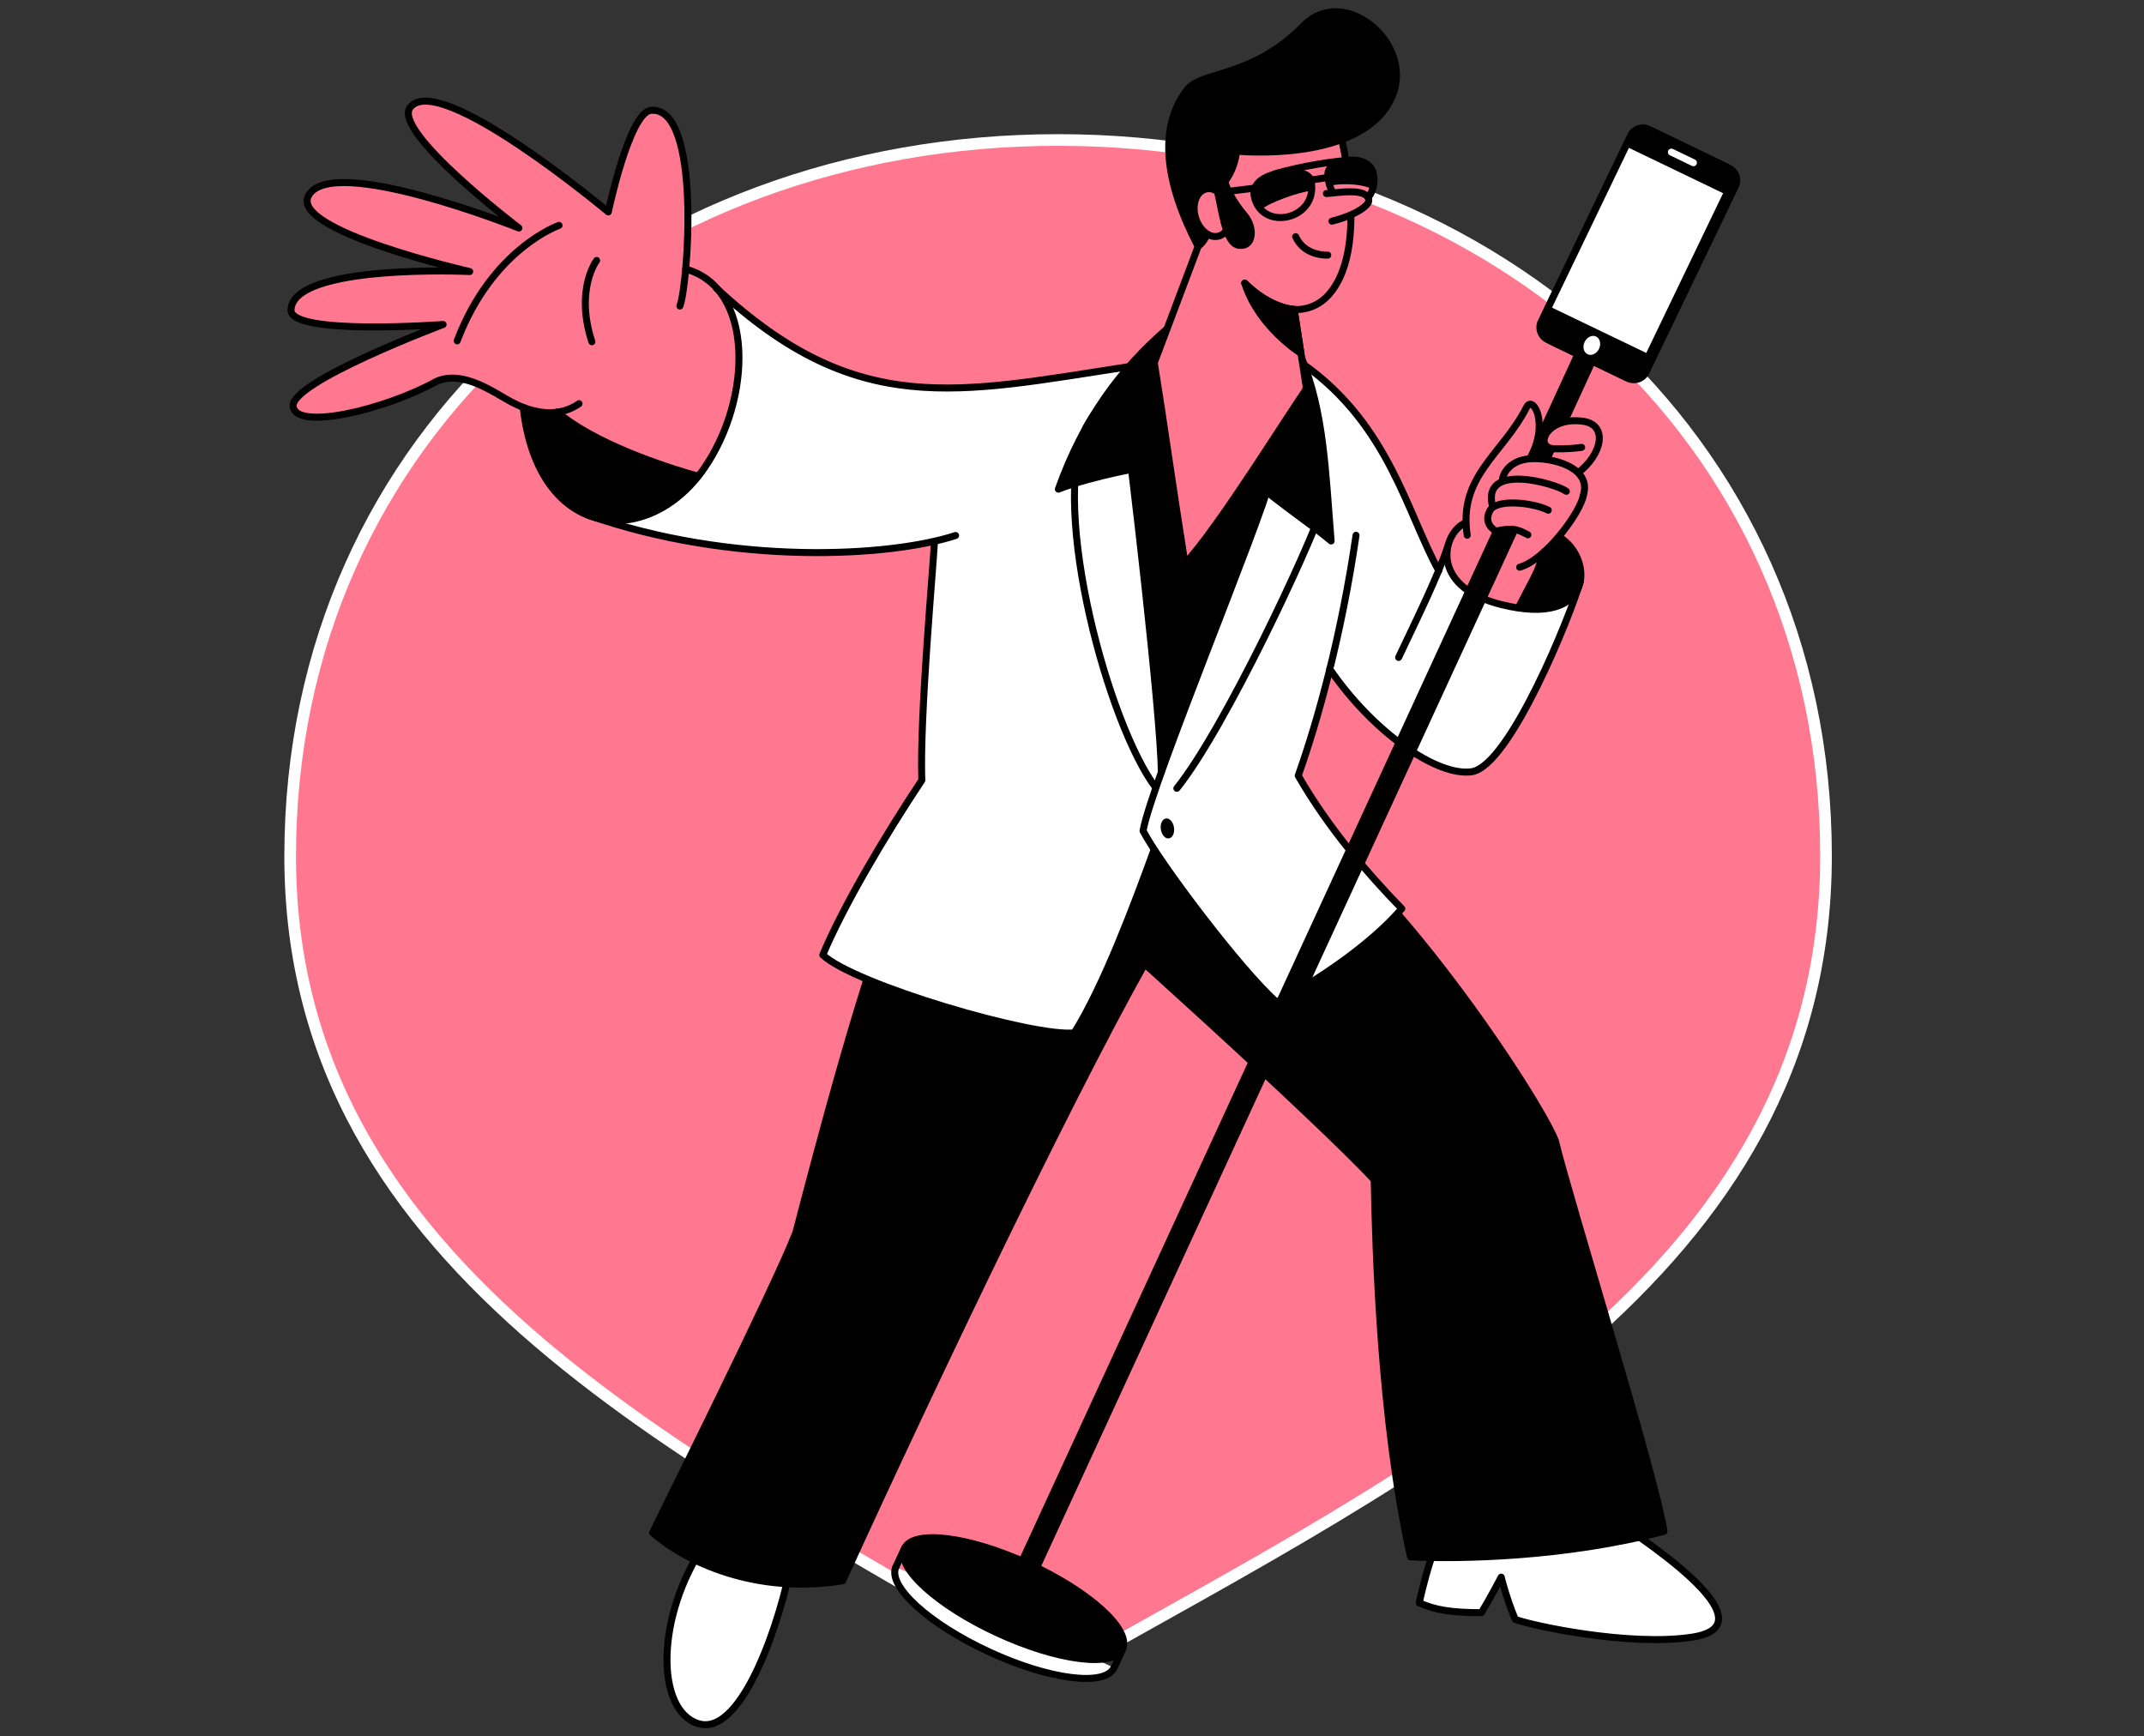 <svg width="368" height="298" viewBox="0 0 368 298" fill="none" xmlns="http://www.w3.org/2000/svg">
<rect x="0" y="0" width="368" height="298" fill="#333333" stroke="none"/>
<g clip-path="url(#clip0_10239_79)">
<path d="M181.612 24.025C254.506 24.025 313.421 74.247 313.421 146.881C313.421 182.831 296.255 209.032 271.329 230.638C246.36 252.281 213.719 269.218 182.879 286.667L182.848 286.685L182.817 286.705C182.182 287.128 181.273 287.136 180.509 286.755L180.357 286.673C150.246 268.727 117.617 251.824 92.452 230.314C67.335 208.846 49.805 182.909 49.805 146.969C49.805 74.335 108.72 24.026 181.612 24.025Z" fill="#FF788F" stroke="white" stroke-width="2"/>
<path d="M260.466 104.274L252.618 101.785L249.443 98.812L248.332 95.155L249.045 92.28L250.78 89.756L252.683 89.235L256.616 91.446L264.796 95.498L260.466 104.274Z" fill="#FF788F"/>
<path d="M90.025 67.153C89.873 70.68 90.696 75.164 91.916 78.62C93.135 82.076 95.005 86.17 99.785 87.883C104.565 89.596 105.337 90.124 109.146 88.804C113.001 87.478 115.254 86.534 117.487 84.256C119.721 81.979 122.491 77.176 122.491 77.176L90.025 67.153Z" fill="black"/>
<path d="M122.919 82.09L115.665 80.478L103.495 75.653L97.726 72.293L92.242 67.782L113.506 45.217L119.127 46.709L122.136 48.601L123.974 50.671L125.572 53.885L130.69 65.965L122.919 82.09Z" fill="#FF788F"/>
<path d="M191.217 286.215C189.689 289.491 180.1 288.282 169.779 283.496C159.414 278.718 152.286 272.2 153.769 268.931" fill="white"/>
<path d="M191.217 286.215C189.689 289.491 180.1 288.282 169.779 283.496C159.414 278.718 152.286 272.2 153.769 268.931" stroke="black" stroke-width="1.2" stroke-miterlimit="10" stroke-linecap="round" stroke-linejoin="round"/>
<path d="M121.021 264.898C112.506 277.356 112.496 293.586 119.891 295.821C127.622 298.144 134.286 276.887 135.806 268.126" fill="white"/>
<path d="M121.021 264.898C112.506 277.356 112.496 293.586 119.891 295.821C127.622 298.144 134.286 276.887 135.806 268.126" stroke="black" stroke-width="1.2" stroke-miterlimit="10" stroke-linecap="round" stroke-linejoin="round"/>
<path d="M275.874 260.05C291.338 270.135 301.224 279.321 290.457 280.966C279.69 282.611 262.91 278.997 260.07 277.909C258.459 274.006 257.673 270.668 257.673 270.668C257.673 270.668 255.781 274.277 254.271 276.767C249.108 276.772 246.267 276.284 243.594 275.078C244.335 271.784 246.03 265.071 247.483 263.42C248.937 261.768 273.928 258.78 275.874 260.05Z" fill="white" stroke="black" stroke-width="1.2" stroke-miterlimit="10" stroke-linecap="round" stroke-linejoin="round"/>
<path d="M155.04 150.809C148.702 165.147 140.419 196.932 136.609 211.529C132.975 220.936 113.413 260.069 112.024 263.047C117.719 268.032 129.743 273.71 144.634 271.296C161.106 235.171 186.597 182.04 199.013 161.01C177.376 155.787 155.04 150.809 155.04 150.809Z" fill="black" stroke="black" stroke-width="1.2" stroke-miterlimit="10" stroke-linecap="round" stroke-linejoin="round"/>
<path d="M218.496 137.657C237.916 148.29 264.532 189.127 266.988 195.851C268.993 204.443 284.242 253.563 285.608 262.805C268.726 267.275 250.611 267.599 242.112 267.191C236.905 243.968 236.094 214.217 235.87 202.496C227.173 192.944 186.149 155.876 180.479 151.348C194.431 141.886 213.409 141.476 218.496 137.657Z" fill="black" stroke="black" stroke-width="1.2" stroke-miterlimit="10" stroke-linecap="round" stroke-linejoin="round"/>
<path d="M224.169 63.441C227.272 64.442 229.892 67.407 232.124 70.247C234.363 73.132 237.521 78.412 239.987 82.784C242.453 87.156 246.953 97.902 246.953 97.902L248.369 95.104C248.369 95.104 248.076 96.808 249.187 98.344C250.298 99.88 253.028 102.967 258.762 103.981C264.495 104.995 267.046 104.191 267.046 104.191L262.351 110.578L254.001 130.157L248.1 131.058L238.175 125.844L227.083 113.293" fill="white"/>
<path d="M105.296 89.853C114.424 91.363 121.195 94.34 132.071 94.614C142.94 94.844 151.408 94.749 157.744 93.366C164.079 91.983 160.131 93.001 160.131 93.001L162.017 98.706L173.686 142.795L194.023 144.944L211.772 142.232L197.596 110.098L190.848 68.945L195.518 62.7L187.551 63.963C187.551 63.963 170.751 66.852 162.958 66.844C155.166 66.836 147.922 65.592 140.521 62.112C133.12 58.633 123.511 50.05 123.511 50.05C123.511 50.05 125.782 51.64 126.342 56.211C126.902 60.781 126.284 68.805 125.241 71.638C124.199 74.472 121.688 80.065 119.499 82.335C117.311 84.606 113.999 87.371 112.169 88.066C110.273 88.632 105.296 89.853 105.296 89.853Z" fill="white"/>
<path d="M160.394 92.916C160.203 97.094 157.837 122.95 158.221 133.91C151.842 143.459 144.633 155.718 141.225 163.891C146.663 169.007 177.457 178.041 184.391 177.259C189.507 169.101 194.802 154.876 198.079 145.846" fill="white"/>
<path d="M160.394 92.916C160.203 97.094 157.837 122.95 158.221 133.91C151.842 143.459 144.633 155.718 141.225 163.891C146.663 169.007 177.457 178.041 184.391 177.259C189.507 169.101 194.802 154.876 198.079 145.846" stroke="black" stroke-width="1.2" stroke-miterlimit="10" stroke-linecap="round" stroke-linejoin="round"/>
<path d="M116.696 52.522C118.068 49.131 120.495 18.241 111.749 18.931C108.013 19.226 104.409 36.373 104.409 36.373C104.409 36.373 75.337 12.047 70.41 18.424C67.207 22.509 89.064 39.132 89.064 39.132C89.064 39.132 56.854 26.258 52.948 33.586C49.765 39.604 80.616 46.601 80.616 46.601C80.616 46.601 50.296 45.194 49.948 53.176C49.753 57.632 76.057 55.688 76.057 55.688C76.057 55.688 49.766 65.56 50.316 69.763C50.865 73.967 66.208 70.285 74.921 65.451C79.541 63.408 84.963 67.512 87.768 68.974C89.926 70.12 94.968 72.346 99.386 69.274" fill="#FF788F"/>
<path d="M116.696 52.522C118.068 49.131 120.495 18.241 111.749 18.931C108.013 19.226 104.409 36.373 104.409 36.373C104.409 36.373 75.337 12.047 70.41 18.424C67.207 22.509 89.064 39.132 89.064 39.132C89.064 39.132 56.854 26.258 52.948 33.586C49.765 39.604 80.616 46.601 80.616 46.601C80.616 46.601 50.296 45.194 49.948 53.176C49.753 57.632 76.057 55.688 76.057 55.688C76.057 55.688 49.766 65.56 50.316 69.763C50.865 73.967 66.208 70.285 74.921 65.451C79.541 63.408 84.963 67.512 87.768 68.974C89.926 70.12 94.968 72.346 99.386 69.274" stroke="black" stroke-width="1.2" stroke-miterlimit="10" stroke-linecap="round" stroke-linejoin="round"/>
<path d="M102.408 44.7C102.408 44.7 98.647 49.654 101.59 58.655Z" fill="#FF788F"/>
<path d="M102.408 44.7C102.408 44.7 98.647 49.654 101.59 58.655" stroke="black" stroke-width="1.2" stroke-miterlimit="10" stroke-linecap="round" stroke-linejoin="round"/>
<path d="M95.956 38.679C95.956 38.679 84.483 42.645 78.469 58.501Z" fill="#FF788F"/>
<path d="M95.956 38.679C95.956 38.679 84.483 42.645 78.469 58.501" stroke="black" stroke-width="1.2" stroke-miterlimit="10" stroke-linecap="round" stroke-linejoin="round"/>
<path d="M100.828 88.371C125.676 97.115 152.693 95.615 164.02 91.902" stroke="black" stroke-width="1.2" stroke-miterlimit="10" stroke-linecap="round" stroke-linejoin="round"/>
<path d="M89.801 69.909C92.396 92.932 111.268 94.244 120.86 80.377C129.198 68.269 129.402 49.383 117.711 46.19" stroke="black" stroke-width="1.2" stroke-miterlimit="10" stroke-linecap="round" stroke-linejoin="round"/>
<path d="M193.755 62.925C164.292 67.426 147.088 71.899 122.958 49.445" stroke="black" stroke-width="1.2" stroke-miterlimit="10" stroke-linecap="round" stroke-linejoin="round"/>
<path d="M95.643 70.721C101.947 76.074 113.657 80.001 119.823 81.733Z" fill="#FF788F"/>
<path d="M95.643 70.721C101.947 76.074 113.657 80.001 119.823 81.733" stroke="black" stroke-width="1.2" stroke-miterlimit="10" stroke-linecap="round" stroke-linejoin="round"/>
<path d="M198.387 135.196C190.297 124.491 180.253 87.715 186.234 73.754C187.217 71.437 192.352 64.613 197.78 60.004" fill="white"/>
<path d="M198.387 135.196C190.297 124.491 180.253 87.715 186.234 73.754C187.217 71.437 192.352 64.613 197.78 60.004" stroke="black" stroke-width="1.2" stroke-miterlimit="10" stroke-linecap="round" stroke-linejoin="round"/>
<path d="M232.752 91.864C230.257 109.027 226.184 123.71 222.827 133.121C227.981 142.107 235.033 150.25 240.606 155.945C235.239 162.159 226.294 168.182 219.131 171.996C212.897 166.494 198.897 147.887 196.197 142.583C197.657 134.338 216.32 89.626 218.085 82.165" fill="white"/>
<path d="M232.752 91.864C230.257 109.027 226.184 123.71 222.827 133.121C227.981 142.107 235.033 150.25 240.606 155.945C235.239 162.159 226.294 168.182 219.131 171.996C212.897 166.494 198.897 147.887 196.197 142.583C197.657 134.338 216.32 89.626 218.085 82.165" stroke="black" stroke-width="1.2" stroke-miterlimit="10" stroke-linecap="round" stroke-linejoin="round"/>
<path d="M214.462 81.981C220.597 87.13 225.039 89.955 228.477 92.841C227.495 80.682 227.246 70.9 223.396 61.392" fill="black"/>
<path d="M214.462 81.981C220.597 87.13 225.039 89.955 228.477 92.841C227.495 80.682 227.246 70.9 223.396 61.392" stroke="black" stroke-width="1.2" stroke-miterlimit="10" stroke-linecap="round" stroke-linejoin="round"/>
<path d="M200.323 56.434C192.544 63.154 186.015 71.713 181.66 83.95C187.837 81.531 197.374 79.981 197.374 79.981" fill="black"/>
<path d="M200.323 56.434C192.544 63.154 186.015 71.713 181.66 83.95C187.837 81.531 197.374 79.981 197.374 79.981" stroke="black" stroke-width="1.2" stroke-miterlimit="10" stroke-linecap="round" stroke-linejoin="round"/>
<path d="M218.096 44.82L208.005 36.404L198.117 62.21C198.117 62.21 211.81 71.874 224.446 66.164C223.988 63.467 218.096 44.82 218.096 44.82Z" fill="#FF788F"/>
<path d="M213.647 48.589C217.24 52.19 220.808 53.212 222.959 53.114C224.924 52.998 226.72 52.078 228.021 50.635C236.131 41.558 228.92 18.502 228.92 18.502C228.92 18.502 220.742 16.571 220.139 16.847C219.535 17.124 206.595 22.651 206.595 22.651L205.664 34.964" fill="#FF788F"/>
<path d="M213.647 48.589C217.24 52.19 220.808 53.212 222.959 53.114C224.924 52.998 226.72 52.078 228.021 50.635C236.131 41.558 228.92 18.502 228.92 18.502C228.92 18.502 220.742 16.571 220.139 16.847C219.535 17.124 206.595 22.651 206.595 22.651L205.664 34.964" stroke="black" stroke-width="1.2" stroke-miterlimit="10" stroke-linecap="round" stroke-linejoin="round"/>
<path d="M206.245 34.23C206.245 34.23 211.43 32.562 212.261 25.934C215.816 26.267 234.432 27.111 238.951 16.555C242.82 7.481 230.707 -2.701 223.77 4.398C214.918 13.45 206.281 12.141 203.78 15.382C198.777 21.863 199.893 31.282 205.626 42.254C207.734 40.964 208.02 36.494 208.02 36.494L206.245 34.23Z" fill="black" stroke="black" stroke-width="1.2" stroke-miterlimit="10" stroke-linecap="round" stroke-linejoin="round"/>
<path d="M227.897 43.784C227.897 43.784 223.923 44.023 222.388 40.615" stroke="black" stroke-width="1.2" stroke-miterlimit="10" stroke-linecap="round" stroke-linejoin="round"/>
<path d="M209.198 33.042C208.464 32.463 207.643 32.219 206.853 32.478C205.311 32.944 204.539 35.137 205.199 37.341C205.858 39.546 207.644 40.978 209.232 40.505C209.759 40.333 210.175 40.039 210.473 39.578" fill="#FF788F"/>
<path d="M209.198 33.042C208.464 32.463 207.643 32.219 206.853 32.478C205.311 32.944 204.539 35.137 205.199 37.341C205.858 39.546 207.644 40.978 209.232 40.505C209.759 40.333 210.175 40.039 210.473 39.578" stroke="black" stroke-width="1.2" stroke-miterlimit="10" stroke-linecap="round" stroke-linejoin="round"/>
<path d="M210.467 39.54C210.545 39.433 210.616 39.281 210.694 39.175" stroke="black" stroke-width="1.2" stroke-miterlimit="10" stroke-linecap="round" stroke-linejoin="round"/>
<path d="M227.98 30.449C227.71 30.49 224.962 30.91 224.962 30.91" stroke="black" stroke-width="1.2" stroke-miterlimit="10" stroke-linecap="round" stroke-linejoin="round"/>
<path d="M215.353 32.285L209.198 33.041" stroke="black" stroke-width="1.2" stroke-miterlimit="10" stroke-linecap="round" stroke-linejoin="round"/>
<path d="M213.647 48.59C216.048 56.153 223.278 60.627 223.278 60.627L222.128 53.103C222.128 53.103 218.144 52.974 213.647 48.59Z" fill="black" stroke="black" stroke-width="1.2" stroke-miterlimit="10" stroke-linecap="round" stroke-linejoin="round"/>
<path d="M224.252 66.702L222.128 53.103" stroke="black" stroke-width="1.2" stroke-miterlimit="10" stroke-linecap="round" stroke-linejoin="round"/>
<path d="M206.619 39.706L198.124 62.257" stroke="black" stroke-width="1.2" stroke-miterlimit="10" stroke-linecap="round" stroke-linejoin="round"/>
<path d="M192.998 71.245C194.106 78.498 199.322 123.204 199.323 132.563" stroke="black" stroke-width="1.2" stroke-miterlimit="10" stroke-linecap="round" stroke-linejoin="round"/>
<path d="M198.124 62.256C199.777 72.469 201.104 82.362 203.389 96.719C209.214 90.482 221.472 70.537 224.259 66.746" fill="#FF788F"/>
<path d="M198.124 62.256C199.777 72.469 201.104 82.362 203.389 96.719C209.214 90.482 221.472 70.537 224.259 66.746" stroke="black" stroke-width="1.2" stroke-miterlimit="10" stroke-linecap="round" stroke-linejoin="round"/>
<path d="M201.999 135.29C210.329 124.935 224.931 93.475 226.92 87.178" stroke="black" stroke-width="1.2" stroke-miterlimit="10" stroke-linecap="round" stroke-linejoin="round"/>
<path d="M223.911 62.65C238.456 73.06 241.548 88.17 246.96 97.947" stroke="black" stroke-width="1.2" stroke-miterlimit="10" stroke-linecap="round" stroke-linejoin="round"/>
<path d="M228.239 114.822C235.829 125.88 246.781 133.289 252.599 132.446C259.138 131.493 269.636 105.455 271.219 99.819" fill="white"/>
<path d="M228.239 114.822C235.829 125.88 246.781 133.289 252.599 132.446C259.138 131.493 269.636 105.455 271.219 99.819" stroke="black" stroke-width="1.2" stroke-miterlimit="10" stroke-linecap="round" stroke-linejoin="round"/>
<path d="M267.554 92.127C273.406 95.428 274.159 107.899 257.618 103.741C245.058 100.589 247.649 91.295 251.642 89.671" stroke="black" stroke-width="1.2" stroke-miterlimit="10" stroke-linecap="round" stroke-linejoin="round"/>
<path d="M248.46 93.892C246.719 99.091 243.09 106.422 240.059 112.832" stroke="black" stroke-width="1.2" stroke-miterlimit="10" stroke-linecap="round" stroke-linejoin="round"/>
<path d="M174.261 276.313C173.9 276.368 173.526 276.333 173.131 276.163C172.141 275.715 171.73 274.533 172.178 273.542L271.085 58.809C271.533 57.819 272.715 57.407 273.705 57.855C274.696 58.303 275.107 59.486 274.659 60.476L175.752 275.209C175.474 275.805 174.892 276.216 174.261 276.313Z" fill="black"/>
<path d="M225.041 31.127C226.271 37.67 216.643 39.833 215.302 33.768C214.661 30.777 218.615 29.804 220.063 29.629C221.564 29.492 224.714 29.287 225.041 31.127Z" fill="#FF788F" stroke="black" stroke-width="1.2" stroke-miterlimit="10" stroke-linecap="round" stroke-linejoin="round"/>
<path d="M227.918 30.043C228.285 36.672 236.001 36.783 235.831 30.54C235.73 27.466 232.532 27.355 231.406 27.527C230.235 27.706 227.816 28.168 227.918 30.043Z" fill="#FF788F" stroke="black" stroke-width="1.2" stroke-miterlimit="10" stroke-linecap="round" stroke-linejoin="round"/>
<path d="M218.847 29.815C223.707 28.427 228.939 27.674 231.361 27.535" stroke="black" stroke-width="1.2" stroke-miterlimit="10" stroke-linecap="round" stroke-linejoin="round"/>
<path d="M228.62 37.958C232.793 36.905 235.026 35.227 234.94 34.364C234.686 32.098 229.359 33.142 227.665 33.217" fill="#FF788F"/>
<path d="M228.62 37.958C232.793 36.905 235.026 35.227 234.94 34.364C234.686 32.098 229.359 33.142 227.665 33.217" stroke="black" stroke-width="1.2" stroke-miterlimit="10" stroke-linecap="round" stroke-linejoin="round"/>
<path d="M208.689 31.829C209.701 35.132 210.12 41.799 212.656 42.103C215.199 42.452 215.365 39.015 213.624 36.976C211.884 34.937 210.109 32.073 209.997 29.831" fill="black"/>
<path d="M208.689 31.829C209.701 35.132 210.12 41.799 212.656 42.103C215.199 42.452 215.365 39.015 213.624 36.976C211.884 34.937 210.109 32.073 209.997 29.831" stroke="black" stroke-width="1.2" stroke-miterlimit="10" stroke-linecap="round" stroke-linejoin="round"/>
<path d="M216.432 36.04C217.671 34.79 223.015 32.959 224.876 32.767C226.737 32.575 224.127 29.977 224.127 29.977L221.48 29.552L218.237 30.047L215.949 31.365L215.192 33.048L216.432 36.04Z" fill="black"/>
<path d="M228.245 31.882C229.531 31.547 232.958 31.346 235.372 32.361L235.828 30.216L234.687 28.178L230.679 27.592L229.229 28.366L228.161 29.82L228.245 31.882Z" fill="black"/>
<path d="M199.311 131.274L196.365 99.314L194.059 78.183L198.724 66.175L203.291 96.366L207.942 91.506L215.341 80.187L217.835 84.14L216.766 86.193L202.073 124.905L199.311 131.274Z" fill="black"/>
<path d="M262.472 91.152L261.72 91.359L259.953 90.661L258.716 90.711L257.541 91.168L256.492 90.636L257.208 88.683L262.302 84.308L268.182 87.191L262.472 91.152Z" fill="#FF788F"/>
<path d="M251.838 91.855L256.845 91.136L260.033 90.879L262.246 91.786L260.837 97.349L264.023 95.571L267.981 91.601L271.503 86.591L271.885 82.752L271.145 80.929L272.065 76.086L267.543 75.763L266.144 78.973L258.559 82.437L253.065 88.117L251.838 91.855Z" fill="#FF788F"/>
<path d="M271.765 84.983C271.399 87.713 265.389 96.054 260.838 97.348" stroke="black" stroke-width="1.2" stroke-miterlimit="10" stroke-linecap="round" stroke-linejoin="round"/>
<path d="M251.838 91.854C250.282 81.673 257.884 78.022 262.033 69.873C263.134 67.722 265.987 72.819 262.558 78.737" fill="#FF788F"/>
<path d="M251.838 91.854C250.282 81.673 257.884 78.022 262.033 69.873C263.134 67.722 265.987 72.819 262.558 78.737" stroke="black" stroke-width="1.2" stroke-miterlimit="10" stroke-linecap="round" stroke-linejoin="round"/>
<path d="M270.773 81.215C275.111 77.924 275.959 72.908 271.763 72.304C265.399 71.386 263.107 76.9 266.814 77.025C268.619 77.072 270.397 76.939 271.478 76.774" fill="#FF788F"/>
<path d="M270.773 81.215C275.111 77.924 275.959 72.908 271.763 72.304C265.399 71.386 263.107 76.9 266.814 77.025C268.619 77.072 270.397 76.939 271.478 76.774" stroke="black" stroke-width="1.2" stroke-miterlimit="10" stroke-linecap="round" stroke-linejoin="round"/>
<path d="M271.764 84.984C273.29 80.186 266.338 78.436 262.512 78.744C258.732 79.045 257.651 81.93 257.942 82.624" fill="#FF788F"/>
<path d="M271.764 84.984C273.29 80.186 266.338 78.436 262.512 78.744C258.732 79.045 257.651 81.93 257.942 82.624" stroke="black" stroke-width="1.2" stroke-miterlimit="10" stroke-linecap="round" stroke-linejoin="round"/>
<path d="M268.851 84.321C267.078 82.978 254.054 79.205 256.219 87.034Z" fill="#FF788F"/>
<path d="M268.851 84.321C267.078 82.978 254.054 79.205 256.219 87.034" stroke="black" stroke-width="1.2" stroke-miterlimit="10" stroke-linecap="round" stroke-linejoin="round"/>
<path d="M265.75 87.562C263.249 86.284 256.816 85.515 255.715 87.666C254.615 89.816 256.346 90.889 256.806 91.187" fill="#FF788F"/>
<path d="M265.75 87.562C263.249 86.284 256.816 85.515 255.715 87.666C254.615 89.816 256.346 90.889 256.806 91.187" stroke="black" stroke-width="1.2" stroke-miterlimit="10" stroke-linecap="round" stroke-linejoin="round"/>
<path d="M256.846 91.135C259.785 90.456 260.692 90.963 262.247 91.785" stroke="black" stroke-width="1.2" stroke-miterlimit="10" stroke-linecap="round" stroke-linejoin="round"/>
<path d="M200.638 143.888C201.26 143.793 201.647 142.95 201.503 142.004C201.358 141.059 200.737 140.37 200.115 140.465C199.493 140.56 199.106 141.403 199.25 142.349C199.395 143.294 200.016 143.984 200.638 143.888Z" fill="black"/>
<path d="M260.948 104.109L265.927 93.851L268.185 92.031L270.517 95.224L271.219 99.82L269.386 102.912L265.379 104.446L260.948 104.109Z" fill="black"/>
<path d="M192.679 282.975C194.185 279.706 187.029 273.197 176.695 268.436C166.362 263.676 156.764 262.468 155.258 265.737C153.752 269.006 160.908 275.515 171.242 280.275C181.575 285.036 191.173 286.244 192.679 282.975Z" fill="black" stroke="black" stroke-width="1.2" stroke-miterlimit="10" stroke-linecap="round" stroke-linejoin="round"/>
<path d="M153.769 268.932L155.259 265.708" stroke="black" stroke-width="1.2" stroke-miterlimit="10" stroke-linecap="round" stroke-linejoin="round"/>
<path d="M191.218 286.215L192.708 282.991" stroke="black" stroke-width="1.2" stroke-miterlimit="10" stroke-linecap="round" stroke-linejoin="round"/>
<path d="M265.122 94.619L263.746 98.287L261.607 102.394L260.646 104.247C262.69 100.43 264.069 97.684 265.614 94.221" fill="#FF788F"/>
<path d="M265.122 94.619L263.746 98.287L261.607 102.394L260.646 104.247C262.69 100.43 264.069 97.684 265.614 94.221" stroke="black" stroke-width="1.2" stroke-miterlimit="10" stroke-linecap="round" stroke-linejoin="round"/>
<path d="M279.446 64.953L266.307 58.616C265.161 58.054 264.677 56.699 265.239 55.552L280.598 23.608C281.16 22.462 282.516 21.978 283.662 22.541L296.801 28.878C297.947 29.44 298.431 30.796 297.869 31.942L282.51 63.886C281.948 65.032 280.585 65.471 279.446 64.953Z" fill="black" stroke="black" stroke-width="1.2" stroke-miterlimit="10" stroke-linecap="round" stroke-linejoin="round"/>
<path d="M278.792 64.593L265.608 58.263C264.461 57.7 263.978 56.345 264.54 55.199L279.899 23.255C280.461 22.108 281.816 21.625 282.963 22.187L296.102 28.524C297.248 29.087 297.732 30.442 297.169 31.588L281.811 63.532C281.293 64.672 279.893 65.162 278.792 64.593Z" fill="black" stroke="black" stroke-width="1.2" stroke-miterlimit="10" stroke-linecap="round" stroke-linejoin="round"/>
<path d="M296.558 32.875L279.31 24.576L265.597 53.077L282.845 61.376L296.558 32.875Z" fill="white" stroke="black" stroke-width="1.2" stroke-miterlimit="10" stroke-linecap="round" stroke-linejoin="round"/>
<path d="M286.88 26.107L290.662 27.927" stroke="white" stroke-width="1.2" stroke-miterlimit="10" stroke-linecap="round" stroke-linejoin="round"/>
<path d="M274.457 59.867C274.861 59.028 274.636 58.082 273.956 57.755C273.276 57.428 272.397 57.843 271.993 58.682C271.589 59.521 271.813 60.467 272.494 60.794C273.174 61.121 274.053 60.706 274.457 59.867Z" fill="white"/>
</g>
<defs>
<clipPath id="clip0_10239_79">
<rect width="368" height="297.99" fill="white"/>
</clipPath>
</defs>
</svg>
